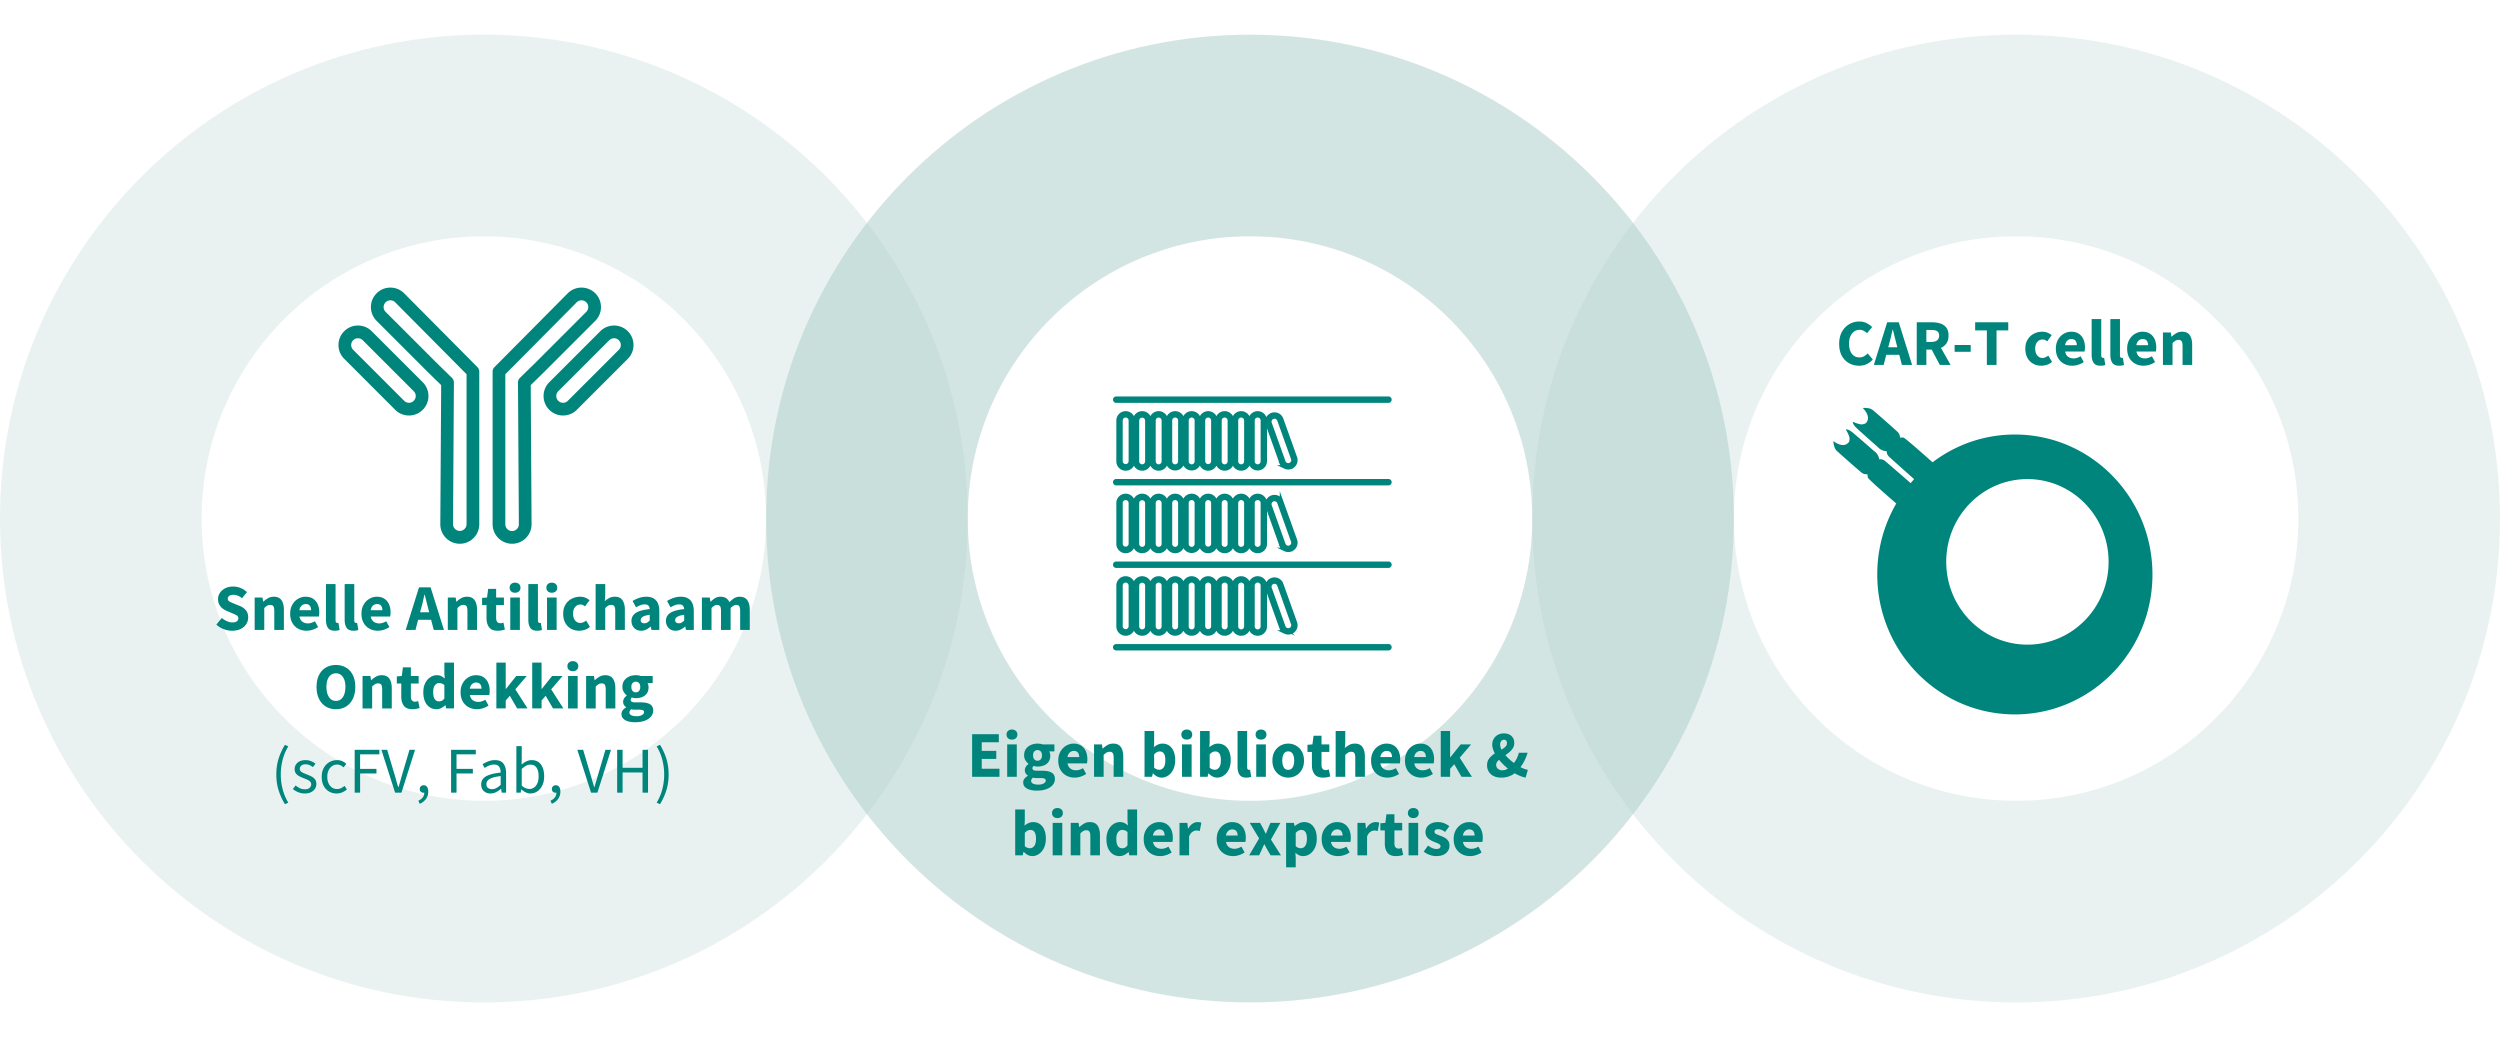 <svg xmlns="http://www.w3.org/2000/svg" width="688" height="288" viewBox="0 0 688 288"><path d="M55.486 142.706c0 42.9 34.777 77.676 77.676 77.676s77.676-34.777 77.676-77.676-34.777-77.676-77.676-77.676-77.676 34.777-77.676 77.676zm-55.486 0C0 69.163 59.619 9.544 133.162 9.544s133.162 59.619 133.162 133.162-59.619 133.162-133.162 133.162S0 216.249 0 142.706z" fill="#d3e6e2" fill-rule="evenodd" opacity=".502"/><path d="M554.489 119.58c-8.494 0-16.335 2.845-22.652 7.648-.512-.459-7.59-6.793-8.025-6.81-.451-.016-.935.009-.935.009s.044-.83-.561-1.463-6.422-5.724-6.879-6.077c-.457-.353-1.14-.715-2.81-.613 0 0 1.968 1.87 1.305 3.463-.272.652-.517.926-1.438 1.045-.823.105-2.598-.715-2.598-.715s-.146.617 1.004 1.705c1.15 1.087 5.919 5.302 5.919 5.302s.804 1.02 2.425 1.111c0 0-.164.77.686 1.559.813.755 6.366 5.701 6.84 6.123-.353.385-.695.778-1.032 1.178l.069-.098s-6.09-5.294-6.98-6.037c-.89-.742-1.633-.482-1.633-.482-.297-1.596-1.41-2.264-1.41-2.264s-4.788-4.194-6.013-5.196c-1.224-1.002-1.818-.78-1.818-.78s1.039 1.657 1.039 2.487c0 .928-.241 1.207-.854 1.56-1.495.86-3.6-.854-3.6-.854.112 1.67.557 2.3.965 2.709.408.408 6.198 5.53 6.903 6.05.706.519 1.522.37 1.522.37s.037.483.111.928c.075.446 7.808 7.122 7.808 7.122l.05-.072a38.82 38.82 0 00-5.275 19.605c0 21.27 16.953 38.513 37.867 38.513s37.867-17.243 37.867-38.513-16.954-38.513-37.867-38.513zm3.456 57.824c-12.34 0-22.342-10.199-22.342-22.78s10.003-22.78 22.342-22.78 22.342 10.199 22.342 22.78-10.003 22.78-22.342 22.78z" fill="#00857d"/><g fill="#00857d"><path d="M350.045 114.099a2.072 2.072 0 00-1.252 2.644l3.788 10.595c.186.52.564.937 1.063 1.174a2.062 2.062 0 001.582.078c.52-.187.937-.564 1.174-1.064s.264-1.06.078-1.581l-3.788-10.595a2.072 2.072 0 00-2.645-1.252zm5.67 13.104c-.15.316-.414.556-.744.674s-.686.1-1.003-.05a1.303 1.303 0 01-.675-.744l-3.787-10.594a1.314 1.314 0 011.235-1.754c.538 0 1.045.334 1.237.87l3.787 10.594c.118.33.1.687-.05 1.004zM344.042 115.719v11.25a2.07 2.07 0 004.138 0v-11.25c0-1.141-.928-2.07-2.069-2.07s-2.07.929-2.07 2.07zm3.381 0v11.25c0 .724-.588 1.313-1.312 1.313s-1.312-.589-1.312-1.312v-11.251c0-.724.588-1.313 1.312-1.313s1.312.589 1.312 1.313zM339.5 115.719v11.25c0 1.142.929 2.07 2.07 2.07s2.069-.928 2.069-2.07v-11.25c0-1.141-.928-2.07-2.07-2.07s-2.068.929-2.068 2.07zm3.382 0v11.25c0 .724-.588 1.313-1.312 1.313s-1.313-.589-1.313-1.312v-11.251c0-.724.59-1.313 1.313-1.313s1.312.589 1.312 1.313zM334.96 115.719v11.25c0 1.142.928 2.07 2.069 2.07s2.069-.928 2.069-2.07v-11.25c0-1.141-.928-2.07-2.07-2.07s-2.069.929-2.069 2.07zm3.38 0v11.25c0 .724-.588 1.313-1.311 1.313s-1.313-.589-1.313-1.312v-11.251c0-.724.59-1.313 1.313-1.313s1.312.589 1.312 1.313zM330.418 115.719v11.25c0 1.142.929 2.07 2.07 2.07s2.069-.928 2.069-2.07v-11.25c0-1.141-.929-2.07-2.07-2.07s-2.069.929-2.069 2.07zm3.382 0v11.25a1.314 1.314 0 01-2.625 0v-11.25c0-.724.589-1.313 1.312-1.313s1.313.589 1.313 1.313zM325.877 115.719v11.25a2.07 2.07 0 004.138 0v-11.25c0-1.141-.928-2.07-2.069-2.07s-2.07.929-2.07 2.07zm3.381 0v11.25c0 .724-.588 1.313-1.312 1.313s-1.312-.589-1.312-1.312v-11.251c0-.724.589-1.313 1.312-1.313s1.312.589 1.312 1.313zM321.336 115.719v11.25a2.07 2.07 0 004.138 0v-11.25c0-1.141-.928-2.07-2.069-2.07s-2.07.929-2.07 2.07zm3.381 0v11.25c0 .724-.588 1.313-1.312 1.313s-1.312-.589-1.312-1.312v-11.251c0-.724.588-1.313 1.312-1.313s1.312.589 1.312 1.313zM316.795 115.719v11.25c0 1.142.928 2.07 2.069 2.07 1.14 0 2.069-.928 2.069-2.07v-11.25c0-1.141-.928-2.07-2.07-2.07-1.14 0-2.068.929-2.068 2.07zm3.381 0v11.25c0 .724-.589 1.313-1.312 1.313s-1.312-.589-1.312-1.312v-11.251c0-.724.588-1.313 1.312-1.313s1.312.589 1.312 1.313zM312.253 115.719v11.25c0 1.142.929 2.07 2.07 2.07 1.14 0 2.069-.928 2.069-2.07v-11.25c0-1.141-.929-2.07-2.07-2.07-1.14 0-2.069.929-2.069 2.07zm3.382 0v11.25c0 .724-.589 1.313-1.312 1.313s-1.313-.589-1.313-1.312v-11.251a1.313 1.313 0 012.625 0zM307.712 115.719v11.25c0 1.142.928 2.07 2.07 2.07 1.14 0 2.069-.928 2.069-2.07v-11.25c0-1.141-.929-2.07-2.07-2.07-1.14 0-2.069.929-2.069 2.07zm3.382 0v11.25a1.314 1.314 0 01-2.625 0v-11.25c0-.724.589-1.313 1.312-1.313s1.313.589 1.313 1.313zM353.644 151.223a2.062 2.062 0 001.582.078c.52-.186.937-.563 1.174-1.063.236-.5.264-1.061.078-1.582l-3.788-10.594a2.072 2.072 0 00-2.645-1.252 2.072 2.072 0 00-1.252 2.645l3.788 10.594c.186.52.564.938 1.063 1.174zm-3.344-13.7a1.315 1.315 0 011.678.794l3.787 10.594c.118.33.1.686-.05 1.003-.15.317-.414.557-.744.675s-.686.1-1.003-.05a1.303 1.303 0 01-.675-.744l-3.787-10.594a1.314 1.314 0 01.794-1.678zM348.18 149.681v-11.25c0-1.142-.928-2.07-2.069-2.07s-2.07.928-2.07 2.07v11.25c0 1.141.93 2.07 2.07 2.07s2.07-.929 2.07-2.07zm-3.381 0v-11.25c0-.724.589-1.313 1.312-1.313s1.312.589 1.312 1.312v11.251c0 .724-.588 1.313-1.312 1.313s-1.312-.59-1.312-1.313zM343.639 149.681v-11.25c0-1.142-.928-2.07-2.07-2.07s-2.068.928-2.068 2.07v11.25c0 1.141.928 2.07 2.069 2.07s2.069-.929 2.069-2.07zm-3.382 0v-11.25c0-.724.59-1.313 1.313-1.313s1.312.589 1.312 1.312v11.251c0 .724-.588 1.313-1.312 1.313s-1.313-.59-1.313-1.313zM339.098 149.681v-11.25c0-1.142-.928-2.07-2.07-2.07s-2.069.928-2.069 2.07v11.25c0 1.141.929 2.07 2.07 2.07s2.069-.929 2.069-2.07zm-3.382 0v-11.25c0-.724.59-1.313 1.313-1.313s1.312.589 1.312 1.312v11.251c0 .724-.589 1.313-1.312 1.313s-1.313-.59-1.313-1.313zM334.557 149.681v-11.25c0-1.142-.929-2.07-2.07-2.07s-2.069.928-2.069 2.07v11.25c0 1.141.929 2.07 2.07 2.07s2.069-.929 2.069-2.07zm-3.382 0v-11.25c0-.724.589-1.313 1.312-1.313s1.313.589 1.313 1.312v11.251a1.314 1.314 0 01-2.625 0zM330.015 149.681v-11.25c0-1.142-.928-2.07-2.069-2.07s-2.069.928-2.069 2.07v11.25a2.07 2.07 0 004.138 0zm-3.381 0v-11.25c0-.724.589-1.313 1.312-1.313s1.312.589 1.312 1.312v11.251c0 .724-.588 1.313-1.312 1.313s-1.312-.59-1.312-1.313zM325.474 149.681v-11.25c0-1.142-.928-2.07-2.069-2.07s-2.07.928-2.07 2.07v11.25c0 1.141.93 2.07 2.07 2.07s2.07-.929 2.07-2.07zm-3.381 0v-11.25c0-.724.588-1.313 1.312-1.313s1.312.589 1.312 1.312v11.251c0 .724-.588 1.313-1.312 1.313s-1.312-.59-1.312-1.313zM320.933 149.681v-11.25c0-1.142-.928-2.07-2.07-2.07-1.14 0-2.068.928-2.068 2.07v11.25c0 1.141.928 2.07 2.069 2.07 1.14 0 2.069-.929 2.069-2.07zm-3.381 0v-11.25c0-.724.588-1.313 1.312-1.313s1.312.589 1.312 1.312v11.251c0 .724-.589 1.313-1.312 1.313s-1.312-.59-1.312-1.313zM316.392 149.681v-11.25c0-1.142-.929-2.07-2.07-2.07-1.14 0-2.069.928-2.069 2.07v11.25c0 1.141.929 2.07 2.07 2.07 1.14 0 2.069-.929 2.069-2.07zm-3.382 0v-11.25a1.313 1.313 0 012.625 0v11.25c0 .724-.589 1.313-1.312 1.313s-1.313-.59-1.313-1.313zM311.85 149.681v-11.25c0-1.142-.928-2.07-2.069-2.07-1.14 0-2.069.928-2.069 2.07v11.25c0 1.141.928 2.07 2.07 2.07 1.14 0 2.069-.929 2.069-2.07zm-3.38 0v-11.25c0-.724.588-1.313 1.311-1.313s1.313.589 1.313 1.312v11.251a1.314 1.314 0 01-2.625 0zM353.644 173.935a2.062 2.062 0 001.582.078c.52-.186.937-.564 1.174-1.063.236-.5.264-1.061.078-1.582l-3.788-10.594a2.072 2.072 0 00-2.645-1.252 2.072 2.072 0 00-1.252 2.645l3.788 10.594c.186.52.564.937 1.063 1.174zm-3.344-13.7a1.315 1.315 0 011.678.794l3.787 10.594c.118.33.1.686-.05 1.003-.15.317-.414.556-.744.674s-.686.1-1.003-.05a1.303 1.303 0 01-.675-.744l-3.787-10.594a1.314 1.314 0 01.794-1.677zM348.18 172.393v-11.251c0-1.141-.928-2.07-2.069-2.07s-2.07.929-2.07 2.07v11.251c0 1.14.93 2.07 2.07 2.07s2.07-.93 2.07-2.07zm-3.381 0v-11.251c0-.724.589-1.312 1.312-1.312s1.312.588 1.312 1.312v11.251c0 .724-.588 1.312-1.312 1.312s-1.312-.588-1.312-1.312zM343.639 172.393v-11.251c0-1.141-.928-2.07-2.07-2.07s-2.068.929-2.068 2.07v11.251c0 1.14.928 2.07 2.069 2.07s2.069-.93 2.069-2.07zm-3.382 0v-11.251c0-.724.59-1.312 1.313-1.312s1.312.588 1.312 1.312v11.251c0 .724-.588 1.312-1.312 1.312s-1.313-.588-1.313-1.312zM339.098 172.393v-11.251c0-1.141-.928-2.07-2.07-2.07s-2.069.929-2.069 2.07v11.251c0 1.14.929 2.07 2.07 2.07s2.069-.93 2.069-2.07zm-3.382 0v-11.251c0-.724.59-1.312 1.313-1.312s1.312.588 1.312 1.312v11.251c0 .724-.589 1.312-1.312 1.312s-1.313-.588-1.313-1.312zM334.557 172.393v-11.251c0-1.141-.929-2.07-2.07-2.07s-2.069.929-2.069 2.07v11.251c0 1.14.929 2.07 2.07 2.07s2.069-.93 2.069-2.07zm-3.382 0v-11.251c0-.724.589-1.312 1.312-1.312s1.313.588 1.313 1.312v11.251a1.314 1.314 0 01-2.625 0zM330.015 172.393v-11.251c0-1.141-.928-2.07-2.069-2.07s-2.069.929-2.069 2.07v11.251c0 1.14.928 2.07 2.07 2.07s2.068-.93 2.068-2.07zm-3.381 0v-11.251c0-.724.589-1.312 1.312-1.312s1.312.588 1.312 1.312v11.251c0 .724-.588 1.312-1.312 1.312s-1.312-.588-1.312-1.312zM325.474 172.393v-11.251c0-1.141-.928-2.07-2.069-2.07s-2.07.929-2.07 2.07v11.251c0 1.14.93 2.07 2.07 2.07s2.07-.93 2.07-2.07zm-3.381 0v-11.251c0-.724.588-1.312 1.312-1.312s1.312.588 1.312 1.312v11.251c0 .724-.588 1.312-1.312 1.312s-1.312-.588-1.312-1.312zM320.933 172.393v-11.251c0-1.141-.928-2.07-2.07-2.07-1.14 0-2.068.929-2.068 2.07v11.251c0 1.14.928 2.07 2.069 2.07 1.14 0 2.069-.93 2.069-2.07zm-3.381 0v-11.251c0-.724.588-1.312 1.312-1.312s1.312.588 1.312 1.312v11.251c0 .724-.589 1.312-1.312 1.312s-1.312-.588-1.312-1.312zM316.392 172.393v-11.251c0-1.141-.929-2.07-2.07-2.07-1.14 0-2.069.929-2.069 2.07v11.251c0 1.14.929 2.07 2.07 2.07 1.14 0 2.069-.93 2.069-2.07zm-3.382 0v-11.251a1.313 1.313 0 012.625 0v11.251c0 .724-.589 1.312-1.312 1.312s-1.313-.588-1.313-1.312zM311.85 172.393v-11.251c0-1.141-.928-2.07-2.069-2.07-1.14 0-2.069.929-2.069 2.07v11.251c0 1.14.928 2.07 2.07 2.07 1.14 0 2.069-.93 2.069-2.07zm-3.38 0v-11.251c0-.724.588-1.312 1.311-1.312s1.313.588 1.313 1.312v11.251a1.314 1.314 0 01-2.625 0z" stroke="#00857d" stroke-miterlimit="10"/><path d="M307.178 110.871h74.929a.883.883 0 000-1.766h-74.929a.883.883 0 100 1.766zM382.107 131.817h-74.929a.883.883 0 100 1.766h74.929a.883.883 0 000-1.766zM382.107 154.529h-74.929a.883.883 0 100 1.766h74.929a.883.883 0 000-1.766zM382.107 177.24h-74.929a.883.883 0 100 1.766h74.929a.883.883 0 000-1.766z"/></g><g fill="#00857d"><path d="M112.546 114.345a5.327 5.327 0 01-3.791-1.57L94.72 98.738a5.327 5.327 0 01-1.57-3.791c0-1.432.557-2.779 1.57-3.791 1.012-1.013 2.359-1.571 3.791-1.571s2.779.558 3.792 1.57l14.035 14.036a5.326 5.326 0 011.57 3.791 5.327 5.327 0 01-1.57 3.791 5.327 5.327 0 01-3.792 1.571zm-14.035-21.26a1.85 1.85 0 00-1.317.546 1.85 1.85 0 00-.546 1.317c0 .498.194.965.546 1.317l14.035 14.035c.352.352.82.546 1.317.546s.966-.194 1.317-.546c.352-.352.546-.82.546-1.317s-.194-.965-.545-1.317L99.828 93.631a1.85 1.85 0 00-1.317-.546z"/><path d="M126.536 149.643a5.368 5.368 0 01-5.362-5.361l.237-38.298-3.717-3.635L103.646 88.3c-1.013-1.013-1.571-2.36-1.571-3.791s.558-2.78 1.57-3.792c1.013-1.013 2.36-1.57 3.792-1.57s2.779.557 3.791 1.57l20.162 20.318c.325.328.507.77.507 1.232v42.015a5.368 5.368 0 01-5.361 5.361zm-19.1-66.997a1.85 1.85 0 00-1.316.545c-.352.352-.546.82-.546 1.318s.194.965.546 1.317l14.035 14.035 4.234 4.14c.339.332.529.788.526 1.262l-.242 39.03a1.863 1.863 0 003.725-.011v-41.294L108.75 83.187a1.847 1.847 0 00-1.312-.541zM140.928 149.643a5.368 5.368 0 01-5.362-5.361v-42.015c0-.461.183-.904.508-1.232l20.157-20.313c1.017-1.017 2.364-1.575 3.796-1.575s2.778.557 3.791 1.57 1.57 2.36 1.57 3.792-.557 2.778-1.57 3.791l-14.035 14.035-3.73 3.649.237 38.287a5.37 5.37 0 01-5.362 5.372zm-1.863-46.655v41.294c0 1.027.836 1.862 1.863 1.862s1.863-.835 1.863-1.862l-.242-39.019a1.75 1.75 0 01.526-1.262l4.248-4.154 14.021-14.021c.352-.352.546-.82.546-1.317s-.194-.966-.546-1.317a1.85 1.85 0 00-1.317-.546 1.85 1.85 0 00-1.317.545l-19.645 19.797z"/><path d="M154.95 114.345a5.327 5.327 0 01-3.792-1.57 5.368 5.368 0 010-7.583l14.036-14.035a5.327 5.327 0 013.791-1.571c1.432 0 2.779.558 3.792 1.57a5.368 5.368 0 010 7.583l-14.035 14.035a5.327 5.327 0 01-3.792 1.571zm-1.317-4.045c.352.352.82.546 1.317.546a1.85 1.85 0 001.317-.546l14.036-14.035a1.865 1.865 0 000-2.634 1.85 1.85 0 00-1.318-.546 1.85 1.85 0 00-1.317.546l-14.035 14.035a1.865 1.865 0 000 2.634z"/></g><path d="M477.162 142.706c0 42.9 34.777 77.676 77.676 77.676s77.676-34.777 77.676-77.676-34.777-77.676-77.676-77.676-77.676 34.777-77.676 77.676zm-55.486 0c0-73.543 59.619-133.162 133.162-133.162S688 69.163 688 142.706s-59.619 133.162-133.162 133.162-133.162-59.619-133.162-133.162z" fill="#d3e6e2" fill-rule="evenodd" opacity=".502"/><path d="M266.324 142.706c0 42.9 34.777 77.676 77.676 77.676s77.676-34.777 77.676-77.676S386.9 65.03 344 65.03s-77.676 34.777-77.676 77.676zm-55.486 0C210.838 69.163 270.457 9.544 344 9.544s133.162 59.619 133.162 133.162S417.543 275.868 344 275.868s-133.162-59.619-133.162-133.162z" fill="#a8ccc5" fill-rule="evenodd" opacity=".502"/><g fill="#00857d"><path d="M63.872 173.578c-.768 0-1.533-.144-2.295-.432s-1.443-.708-2.043-1.26l1.512-1.818c.42.36.888.654 1.404.882.516.228 1.014.342 1.494.342.552 0 .963-.102 1.233-.306s.406-.48.406-.828c0-.372-.154-.645-.46-.82a11.996 11.996 0 00-1.233-.585l-1.53-.647a5.008 5.008 0 01-1.134-.675 3.346 3.346 0 01-.882-1.054c-.228-.42-.342-.91-.342-1.475 0-.649.177-1.236.531-1.764.354-.528.846-.948 1.476-1.26.63-.312 1.353-.468 2.17-.468.671 0 1.343.133 2.015.396.672.264 1.26.648 1.764 1.152l-1.35 1.673c-.384-.3-.768-.53-1.152-.692a3.252 3.252 0 00-1.278-.243c-.456 0-.819.093-1.089.28a.897.897 0 00-.405.782c0 .36.171.63.513.81s.765.372 1.27.576l1.512.611c.707.288 1.271.685 1.691 1.189.42.504.63 1.17.63 1.998 0 .647-.174 1.248-.522 1.8-.348.551-.852.996-1.512 1.332-.66.336-1.458.504-2.394.504zM70.082 173.362v-8.928h2.16l.18 1.134h.072c.384-.36.807-.675 1.27-.945.461-.27.992-.405 1.592-.405.972 0 1.677.32 2.115.963.438.642.657 1.52.657 2.637v5.544h-2.646v-5.202c0-.648-.087-1.092-.26-1.332-.175-.24-.454-.36-.838-.36-.336 0-.624.074-.864.225s-.504.363-.792.639v6.03h-2.646zM84.374 173.578c-.852 0-1.62-.186-2.304-.558a4.08 4.08 0 01-1.62-1.603c-.396-.695-.594-1.535-.594-2.52 0-.97.2-1.805.603-2.501.402-.696.927-1.233 1.575-1.611s1.326-.567 2.034-.567c.852 0 1.557.189 2.115.567s.978.888 1.26 1.53.423 1.371.423 2.186a6.313 6.313 0 01-.108 1.17h-5.346c.12.649.39 1.125.81 1.432.42.306.924.459 1.512.459.636 0 1.278-.198 1.926-.594l.882 1.602a5.843 5.843 0 01-1.53.738 5.39 5.39 0 01-1.638.27zm-1.98-5.652h3.222c0-.492-.117-.897-.35-1.216-.235-.317-.616-.476-1.144-.476-.408 0-.774.141-1.098.423-.324.282-.534.705-.63 1.27zM92.132 173.578c-.912 0-1.546-.273-1.9-.819-.354-.546-.53-1.27-.53-2.17v-9.845h2.646v9.954c0 .276.05.468.153.576.102.107.207.162.315.162.06 0 .11-.003.153-.009l.17-.027.325 1.962c-.144.06-.327.11-.55.153a4.266 4.266 0 01-.782.063zM97.28 173.578c-.912 0-1.546-.273-1.9-.819-.354-.546-.53-1.27-.53-2.17v-9.845h2.646v9.954c0 .276.05.468.153.576.101.107.206.162.315.162.06 0 .11-.003.153-.009l.17-.027.325 1.962c-.144.06-.327.11-.55.153a4.266 4.266 0 01-.782.063zM103.994 173.578c-.852 0-1.62-.186-2.305-.558a4.08 4.08 0 01-1.62-1.603c-.395-.695-.593-1.535-.593-2.52 0-.97.2-1.805.603-2.501.401-.696.927-1.233 1.575-1.611s1.325-.567 2.034-.567c.852 0 1.557.189 2.115.567s.978.888 1.26 1.53.423 1.371.423 2.186a6.313 6.313 0 01-.109 1.17h-5.345c.12.649.39 1.125.81 1.432.42.306.924.459 1.512.459.636 0 1.278-.198 1.926-.594l.882 1.602a5.843 5.843 0 01-1.53.738 5.39 5.39 0 01-1.638.27zm-1.98-5.652h3.222c0-.492-.117-.897-.351-1.216-.234-.317-.615-.476-1.143-.476-.408 0-.774.141-1.098.423-.324.282-.535.705-.63 1.27zM111.644 173.362l3.671-11.737h3.186l3.672 11.737h-2.808l-.72-2.79h-3.582l-.72 2.79h-2.7zm4.248-5.94l-.288 1.08h2.501l-.27-1.08c-.156-.588-.315-1.213-.477-1.872-.162-.66-.32-1.297-.477-1.908h-.071l-.441 1.917c-.15.654-.31 1.275-.477 1.862zM123.235 173.362v-8.928h2.16l.18 1.134h.072c.384-.36.807-.675 1.27-.945.461-.27.992-.405 1.592-.405.972 0 1.677.32 2.116.963.437.642.656 1.52.656 2.637v5.544h-2.646v-5.202c0-.648-.087-1.092-.26-1.332-.175-.24-.454-.36-.837-.36-.337 0-.624.074-.865.225s-.504.363-.792.639v6.03h-2.646zM136.97 173.578c-1.105 0-1.894-.318-2.367-.954-.475-.636-.712-1.47-.712-2.502v-3.619h-1.224v-1.961l1.368-.108.306-2.376h2.196v2.376h2.142v2.07h-2.142v3.581c0 .504.105.868.316 1.09.209.222.488.333.836.333.144 0 .291-.018.441-.054.15-.036.285-.078.405-.126l.414 1.925a9.67 9.67 0 01-.837.217 5.45 5.45 0 01-1.143.108zM141.74 163.12c-.445 0-.805-.126-1.08-.378s-.414-.588-.414-1.008.137-.756.413-1.008.636-.378 1.08-.378.804.126 1.08.378.414.588.414 1.008-.138.756-.414 1.008c-.276.252-.636.378-1.08.378zm-1.315 10.242v-8.928h2.646v8.928h-2.646zM147.823 173.578c-.912 0-1.545-.273-1.899-.819-.354-.546-.53-1.27-.53-2.17v-9.845h2.645v9.954c0 .276.05.468.153.576.102.107.207.162.315.162.06 0 .111-.003.153-.009l.171-.027.324 1.962c-.144.06-.327.11-.55.153a4.266 4.266 0 01-.782.063zM151.855 163.12c-.444 0-.804-.126-1.08-.378s-.414-.588-.414-1.008.138-.756.414-1.008.636-.378 1.08-.378.804.126 1.08.378.414.588.414 1.008-.138.756-.414 1.008c-.276.252-.636.378-1.08.378zm-1.314 10.242v-8.928h2.646v8.928h-2.646zM159.397 173.578c-.828 0-1.575-.183-2.241-.55s-1.194-.9-1.584-1.6c-.39-.703-.585-1.546-.585-2.53 0-.996.216-1.842.648-2.538s1.002-1.227 1.71-1.593 1.47-.549 2.286-.549c.552 0 1.04.09 1.467.27s.807.408 1.143.683l-1.242 1.71c-.42-.347-.822-.521-1.206-.521-.636 0-1.143.228-1.521.683-.378.457-.567 1.075-.567 1.855 0 .768.19 1.383.567 1.845s.855.693 1.43.693c.289 0 .57-.063.847-.19.276-.125.528-.278.756-.458l1.044 1.728c-.444.384-.924.656-1.44.818s-1.02.244-1.512.244zM163.915 173.362v-12.618h2.646v3.095l-.126 1.603c.336-.3.729-.58 1.179-.837.45-.258.974-.387 1.574-.387.973 0 1.677.32 2.116.963.438.642.656 1.52.656 2.637v5.544h-2.646v-5.202c0-.648-.086-1.092-.26-1.332-.175-.24-.453-.36-.837-.36-.337 0-.624.074-.864.225s-.504.363-.792.639v6.03h-2.646zM176.442 173.578c-.816 0-1.463-.261-1.943-.784-.48-.521-.72-1.16-.72-1.917 0-.935.395-1.667 1.187-2.195s2.07-.882 3.834-1.062c-.024-.396-.14-.711-.35-.945-.21-.234-.562-.351-1.054-.351-.372 0-.75.072-1.133.216a8.055 8.055 0 00-1.224.594l-.955-1.746a8.748 8.748 0 011.81-.846 6.254 6.254 0 012.006-.324c1.14 0 2.017.33 2.628.99.613.66.918 1.673.918 3.042v5.112h-2.16l-.18-.918h-.071c-.372.336-.772.61-1.198.82a3.126 3.126 0 01-1.395.314zm.9-2.052c.3 0 .561-.07.783-.207a3.84 3.84 0 00.675-.549v-1.566c-.936.12-1.584.31-1.944.567s-.54.56-.54.91c0 .287.093.5.28.638.185.138.434.207.746.207zM185.928 173.578c-.816 0-1.464-.261-1.944-.784-.48-.521-.72-1.16-.72-1.917 0-.935.396-1.667 1.188-2.195s2.07-.882 3.834-1.062c-.024-.396-.141-.711-.35-.945-.21-.234-.562-.351-1.054-.351-.372 0-.75.072-1.133.216a8.055 8.055 0 00-1.225.594l-.954-1.746a8.748 8.748 0 011.81-.846 6.254 6.254 0 012.006-.324c1.14 0 2.016.33 2.628.99.612.66.918 1.673.918 3.042v5.112h-2.16l-.18-.918h-.071c-.373.336-.772.61-1.198.82a3.126 3.126 0 01-1.395.314zm.9-2.052c.3 0 .561-.07.783-.207a3.84 3.84 0 00.675-.549v-1.566c-.936.12-1.584.31-1.944.567s-.54.56-.54.91c0 .287.093.5.28.638.185.138.434.207.746.207zM193.164 173.362v-8.928h2.16l.18 1.151h.072a7.178 7.178 0 011.188-.962c.42-.27.924-.405 1.512-.405.636 0 1.149.13 1.539.387s.7.627.927 1.106c.396-.407.816-.758 1.26-1.052s.96-.44 1.548-.44c.96 0 1.665.32 2.115.962.45.642.675 1.52.675 2.637v5.544h-2.646v-5.202c0-.648-.087-1.092-.26-1.332-.175-.24-.454-.36-.838-.36-.444 0-.954.287-1.53.864v6.03h-2.646v-5.202c0-.648-.087-1.092-.26-1.332-.175-.24-.454-.36-.838-.36-.444 0-.948.287-1.512.864v6.03h-2.646zM92.447 195.177c-1.056 0-1.983-.246-2.781-.738-.798-.491-1.422-1.196-1.872-2.114-.45-.918-.675-2.014-.675-3.285 0-1.285.225-2.374.675-3.268.45-.894 1.074-1.577 1.872-2.052.798-.473 1.725-.71 2.78-.71 1.057 0 1.984.237 2.782.71.798.475 1.422 1.161 1.872 2.062.45.9.675 1.986.675 3.258s-.225 2.367-.675 3.285c-.45.918-1.074 1.623-1.872 2.114-.798.492-1.725.738-2.781.738zm0-2.286c.804 0 1.44-.348 1.908-1.044.468-.695.702-1.632.702-2.807s-.234-2.094-.702-2.754c-.468-.66-1.104-.99-1.908-.99-.804 0-1.44.33-1.908.99-.468.66-.702 1.578-.702 2.754s.234 2.112.702 2.807c.468.696 1.104 1.044 1.908 1.044zM99.773 194.961v-8.927h2.16l.18 1.133h.072c.384-.36.807-.674 1.27-.945.461-.27.992-.404 1.592-.404.972 0 1.677.32 2.115.963.438.641.657 1.52.657 2.636v5.544h-2.646v-5.202c0-.647-.087-1.092-.26-1.332-.175-.239-.454-.36-.838-.36-.336 0-.624.075-.864.225s-.504.364-.792.64v6.03h-2.646zM113.506 195.177c-1.104 0-1.893-.317-2.366-.954-.475-.636-.712-1.47-.712-2.502v-3.618h-1.223v-1.962l1.367-.107.306-2.376h2.196v2.376h2.142v2.07h-2.142v3.581c0 .504.105.867.316 1.09.21.222.488.333.837.333.144 0 .29-.019.44-.055.15-.036.285-.078.405-.126l.414 1.926a9.67 9.67 0 01-.837.217 5.45 5.45 0 01-1.143.107zM120.148 195.177c-1.104 0-1.988-.417-2.654-1.25s-1-1.977-1-3.43c0-.971.177-1.809.531-2.51.354-.702.816-1.24 1.387-1.612.57-.372 1.167-.557 1.79-.557.492 0 .906.084 1.242.252s.654.395.954.683l-.107-1.368v-3.042h2.646v12.618h-2.16l-.18-.881h-.073a4.176 4.176 0 01-1.098.783c-.42.209-.845.314-1.278.314zm.685-2.16c.288 0 .548-.06.783-.18.234-.12.459-.33.675-.63v-3.654a1.948 1.948 0 00-.73-.45 2.441 2.441 0 00-.747-.126c-.42 0-.792.201-1.116.604-.323.402-.486 1.029-.486 1.88 0 .876.142 1.522.423 1.935.282.414.681.621 1.198.621zM131.272 195.177c-.852 0-1.62-.185-2.304-.557a4.08 4.08 0 01-1.62-1.603c-.395-.695-.594-1.535-.594-2.52 0-.971.201-1.805.603-2.501.402-.697.928-1.234 1.576-1.612s1.325-.566 2.033-.566c.852 0 1.557.188 2.116.566s.978.889 1.26 1.53.423 1.372.423 2.187a6.313 6.313 0 01-.109 1.17h-5.345c.12.648.39 1.125.81 1.432.42.305.923.459 1.511.459.637 0 1.279-.199 1.927-.594l.881 1.601a5.843 5.843 0 01-1.53.739 5.39 5.39 0 01-1.638.27zm-1.98-5.651h3.223c0-.492-.118-.898-.351-1.216-.234-.317-.616-.477-1.143-.477-.409 0-.774.142-1.099.423-.323.283-.534.705-.63 1.27zM136.6 194.961v-12.618h2.574v7.237h.072l2.826-3.546h2.88l-3.132 3.672 3.366 5.255h-2.862l-2.016-3.473-1.134 1.277v2.196H136.6zM146.464 194.961v-12.618h2.574v7.237h.072l2.826-3.546h2.88l-3.132 3.672 3.366 5.255h-2.862l-2.016-3.473-1.134 1.277v2.196h-2.574zM157.642 184.72c-.444 0-.804-.127-1.08-.379s-.414-.588-.414-1.007.138-.756.414-1.008.636-.378 1.08-.378.804.126 1.08.378.414.588.414 1.008-.138.755-.414 1.007c-.276.252-.636.378-1.08.378zm-1.314 10.241v-8.927h2.646v8.927h-2.646zM161.296 194.961v-8.927h2.16l.18 1.133h.072c.384-.36.807-.674 1.27-.945.461-.27.992-.404 1.592-.404.972 0 1.677.32 2.115.963.438.641.657 1.52.657 2.636v5.544h-2.646v-5.202c0-.647-.087-1.092-.26-1.332-.175-.239-.454-.36-.838-.36-.336 0-.624.075-.864.225s-.504.364-.792.64v6.03h-2.646zM174.777 198.76a7.117 7.117 0 01-1.89-.234c-.564-.156-1.014-.402-1.35-.738-.336-.336-.504-.769-.504-1.296 0-.721.426-1.32 1.279-1.8v-.072a2.213 2.213 0 01-.585-.594c-.163-.24-.244-.546-.244-.918 0-.324.096-.637.288-.937.192-.3.433-.546.72-.738v-.071c-.312-.217-.59-.529-.837-.937a2.629 2.629 0 01-.369-1.385c0-.72.174-1.318.523-1.791a3.232 3.232 0 011.367-1.072 4.562 4.562 0 011.8-.36c.528 0 .99.072 1.386.217h3.259v1.925h-1.423c.084.132.154.3.207.504.055.204.081.426.081.666 0 .684-.156 1.248-.467 1.693a2.8 2.8 0 01-1.26.989c-.529.217-1.123.324-1.782.324-.349 0-.709-.06-1.08-.18a.834.834 0 00-.325.667c0 .227.102.395.306.503.204.109.552.163 1.044.163h1.44c1.104 0 1.947.176 2.53.53.581.354.872.933.872 1.737 0 .612-.204 1.161-.612 1.648-.408.485-.984.866-1.728 1.142s-1.626.414-2.646.414zm.414-1.657c.6 0 1.092-.107 1.476-.323.384-.217.576-.475.576-.775 0-.276-.117-.462-.35-.557-.235-.097-.574-.145-1.018-.145h-.917c-.3 0-.55-.009-.748-.026a3.606 3.606 0 01-.513-.081c-.323.288-.486.58-.486.882 0 .336.183.59.55.764s.843.261 1.43.261zm-.215-6.57c.347 0 .638-.125.872-.377.235-.252.351-.624.351-1.116 0-.468-.116-.826-.35-1.072a1.155 1.155 0 00-.873-.369c-.349 0-.64.12-.873.36-.235.24-.352.601-.352 1.08 0 .493.117.865.352 1.117.233.252.524.378.873.378z"/><g><path d="M78.42 221.316a17.162 17.162 0 01-1.745-3.806c-.42-1.326-.63-2.781-.63-4.365s.21-3.042.63-4.374 1.002-2.598 1.746-3.798l.918.431c-.696 1.14-1.215 2.373-1.557 3.7s-.512 2.672-.512 4.04.17 2.715.512 4.042.86 2.558 1.557 3.699l-.918.431zM83.857 218.364a4.61 4.61 0 01-1.782-.35 6.078 6.078 0 01-1.476-.856l.738-.99c.384.3.78.55 1.188.747.408.198.87.298 1.386.298.576 0 1.008-.136 1.296-.405.288-.27.432-.591.432-.963 0-.3-.099-.552-.297-.756s-.45-.375-.756-.514a14.928 14.928 0 00-.945-.387c-.409-.156-.81-.333-1.206-.53a2.848 2.848 0 01-.972-.774c-.252-.319-.378-.724-.378-1.216 0-.707.267-1.299.8-1.772s1.276-.711 2.224-.711c.54 0 1.044.095 1.512.288.468.191.87.425 1.206.702l-.72.935a4.72 4.72 0 00-.936-.557 2.576 2.576 0 00-1.062-.216c-.552 0-.957.126-1.215.378a1.196 1.196 0 00-.387.882c0 .276.09.5.27.674.18.174.414.325.702.45.288.127.594.256.917.387.42.157.834.333 1.243.532s.747.462 1.017.792c.27.33.405.77.405 1.323 0 .468-.124.9-.369 1.296-.246.395-.606.714-1.08.954-.474.24-1.06.36-1.755.36zM92.64 218.364a4.1 4.1 0 01-2.087-.54c-.624-.36-1.116-.882-1.476-1.565-.36-.685-.54-1.506-.54-2.467 0-.983.194-1.817.585-2.502.39-.684.905-1.206 1.548-1.565a4.177 4.177 0 012.079-.54c.576 0 1.07.101 1.484.305s.772.445 1.072.72l-.756.973a3.76 3.76 0 00-.801-.559 2.056 2.056 0 00-.945-.216c-.529 0-1 .142-1.413.423-.414.282-.739.679-.972 1.189-.234.51-.352 1.1-.352 1.772 0 .997.25 1.804.747 2.422s1.15.927 1.954.927a2.5 2.5 0 001.133-.261c.349-.174.655-.381.918-.621l.649.99a4.68 4.68 0 01-1.315.818c-.48.199-.983.297-1.511.297zM97.608 218.148v-11.807h6.804v1.26h-5.31v3.996h4.5v1.26h-4.5v5.291h-1.494zM108.732 218.148l-3.78-11.807h1.603l1.89 6.372c.215.695.405 1.347.567 1.952.162.606.356 1.258.585 1.953h.071c.217-.695.408-1.347.576-1.953.168-.605.355-1.257.559-1.952l1.89-6.372h1.53l-3.744 11.807h-1.747zM115.501 221.208l-.36-.863c.515-.229.918-.532 1.206-.91s.425-.807.414-1.287a.205.205 0 01-.09.018h-.09c-.288 0-.537-.087-.747-.26s-.315-.43-.315-.765c0-.325.108-.58.324-.766.216-.186.473-.278.773-.278.385 0 .688.156.91.467.222.313.332.739.332 1.279 0 .767-.21 1.442-.63 2.024s-.996 1.03-1.727 1.341zM124.14 218.148v-11.807h6.804v1.26h-5.31v3.996h4.5v1.26h-4.5v5.291h-1.493zM134.977 218.364c-.733 0-1.342-.218-1.828-.657-.486-.437-.73-1.047-.73-1.826 0-.96.43-1.695 1.288-2.205s2.217-.867 4.077-1.072c0-.372-.05-.725-.153-1.062-.102-.335-.282-.608-.54-.818s-.627-.316-1.107-.316c-.504 0-.978.097-1.422.288-.444.193-.84.408-1.188.649l-.576-1.027a9.47 9.47 0 011.503-.764 5.01 5.01 0 011.935-.37c1.068 0 1.842.328 2.323.981.48.654.72 1.527.72 2.62v5.363h-1.225l-.126-1.044h-.054c-.408.336-.854.63-1.34.882s-1.006.378-1.557.378zm.431-1.187c.42 0 .816-.103 1.188-.307a6.613 6.613 0 001.188-.863v-2.43c-1.452.18-2.469.45-3.05.81-.583.36-.874.822-.874 1.385 0 .493.15.85.45 1.072.3.221.667.333 1.098.333zM145.975 218.364c-.409 0-.831-.098-1.27-.297s-.849-.47-1.232-.819h-.055l-.126.9h-1.188v-12.816h1.476v3.492l-.036 1.584a6.002 6.002 0 011.306-.873c.473-.233.95-.35 1.43-.35 1.14 0 2.004.402 2.592 1.206s.882 1.883.882 3.24c0 .996-.177 1.847-.53 2.555-.355.708-.817 1.249-1.387 1.62s-1.19.558-1.862.558zm-.252-1.242c.72 0 1.316-.309 1.79-.927.474-.618.712-1.466.712-2.547 0-.96-.178-1.737-.532-2.33-.354-.594-.945-.891-1.773-.891-.372 0-.75.101-1.134.305s-.786.498-1.206.882v4.59c.384.337.765.573 1.144.711.378.139.71.207.999.207zM151.86 221.208l-.36-.863c.516-.229.918-.532 1.206-.91s.426-.807.414-1.287a.205.205 0 01-.09.018h-.09c-.288 0-.537-.087-.747-.26s-.315-.43-.315-.765c0-.325.108-.58.324-.766.216-.186.474-.278.774-.278.384 0 .687.156.909.467.222.313.333.739.333 1.279 0 .767-.21 1.442-.63 2.024s-.996 1.03-1.728 1.341zM162.66 218.148l-3.78-11.807h1.601l1.891 6.372c.216.695.404 1.347.566 1.952.163.606.358 1.258.585 1.953h.073a66.53 66.53 0 00.576-1.953c.168-.605.353-1.257.557-1.952l1.891-6.372h1.53l-3.745 11.807h-1.746zM169.842 218.148v-11.807h1.494v4.949h5.49v-4.95h1.512v11.808h-1.512v-5.561h-5.49v5.561h-1.494zM181.632 221.316l-.918-.431c.695-1.14 1.215-2.373 1.557-3.7s.512-2.672.512-4.04-.17-2.715-.512-4.041-.862-2.56-1.557-3.7l.918-.431a16.807 16.807 0 011.746 3.798c.42 1.332.63 2.79.63 4.374s-.21 3.039-.63 4.365a17.251 17.251 0 01-1.746 3.806z"/></g><g><path d="M267.529 213.784v-11.737h7.344v2.233h-4.698v2.357h3.995v2.215h-3.995v2.7h4.878v2.232h-7.524zM278.49 203.542c-.444 0-.804-.126-1.08-.378s-.413-.588-.413-1.008.137-.756.413-1.008.636-.378 1.08-.378.804.126 1.08.378.414.588.414 1.008-.138.756-.414 1.008c-.276.252-.636.378-1.08.378zm-1.314 10.242v-8.928h2.646v8.928h-2.646zM285.33 217.582a7.117 7.117 0 01-1.89-.234c-.564-.156-1.014-.402-1.35-.738-.336-.336-.504-.769-.504-1.296 0-.72.426-1.32 1.278-1.8v-.072a2.213 2.213 0 01-.585-.594c-.162-.24-.243-.546-.243-.918 0-.324.096-.637.288-.936.192-.3.432-.546.72-.739v-.07c-.312-.218-.59-.53-.837-.937a2.629 2.629 0 01-.37-1.386c0-.72.175-1.318.523-1.791a3.232 3.232 0 011.368-1.071 4.562 4.562 0 011.8-.36c.528 0 .99.071 1.386.216h3.258v1.926h-1.422c.084.132.153.3.207.504.054.204.081.425.081.666 0 .683-.156 1.248-.468 1.692a2.8 2.8 0 01-1.26.99c-.528.216-1.122.324-1.782.324-.348 0-.708-.06-1.08-.18a.834.834 0 00-.324.666c0 .227.102.395.306.504.204.108.552.162 1.044.162h1.44c1.104 0 1.947.177 2.53.531.58.354.872.933.872 1.736 0 .613-.204 1.162-.612 1.648-.408.485-.984.866-1.728 1.142s-1.626.415-2.646.415zm.414-1.657c.6 0 1.092-.107 1.476-.323.384-.217.576-.475.576-.774 0-.277-.117-.462-.35-.558-.235-.097-.574-.145-1.018-.145h-.918c-.3 0-.55-.008-.747-.026a3.606 3.606 0 01-.513-.08c-.324.287-.486.58-.486.88 0 .337.183.592.549.766s.843.26 1.431.26zm-.216-6.569c.348 0 .639-.126.873-.378.234-.252.351-.624.351-1.116 0-.468-.117-.825-.351-1.071a1.155 1.155 0 00-.873-.37c-.348 0-.639.12-.873.36-.234.241-.35.601-.35 1.08 0 .493.116.865.35 1.117.234.252.525.378.873.378zM295.752 214c-.852 0-1.62-.186-2.304-.558a4.08 4.08 0 01-1.62-1.603c-.396-.695-.594-1.535-.594-2.52 0-.97.2-1.805.603-2.501.402-.696.927-1.234 1.575-1.611s1.326-.567 2.034-.567c.852 0 1.557.189 2.115.567s.978.888 1.26 1.53.423 1.37.423 2.186a6.313 6.313 0 01-.108 1.17h-5.346c.12.649.39 1.125.81 1.432.42.306.924.459 1.512.459.636 0 1.278-.198 1.926-.594l.882 1.602a5.843 5.843 0 01-1.53.738 5.39 5.39 0 01-1.638.27zm-1.98-5.652h3.222c0-.492-.117-.897-.35-1.216-.235-.317-.616-.476-1.144-.476-.408 0-.774.141-1.098.423-.324.282-.534.705-.63 1.27zM301.08 213.784v-8.928h2.16l.18 1.134h.072c.383-.36.806-.675 1.269-.946.462-.27.992-.404 1.593-.404.972 0 1.676.32 2.115.963.438.642.656 1.52.656 2.637v5.544h-2.646v-5.202c0-.648-.086-1.092-.26-1.332-.175-.24-.453-.36-.837-.36-.337 0-.624.074-.864.225s-.504.363-.792.638v6.03h-2.646zM319.656 214c-.396 0-.796-.1-1.198-.297s-.776-.489-1.125-.873h-.071l-.216.954h-2.07v-12.618h2.646v3.095l-.072 1.368a4.102 4.102 0 011.134-.728 3.1 3.1 0 011.224-.26c.72 0 1.343.185 1.872.557.528.372.932.897 1.215 1.575.281.678.422 1.473.422 2.385 0 1.02-.18 1.893-.54 2.619-.36.725-.825 1.278-1.395 1.656s-1.178.567-1.826.567zm-.613-2.16c.457 0 .847-.21 1.17-.63.325-.42.487-1.086.487-1.999 0-1.607-.516-2.412-1.548-2.412-.528 0-1.038.27-1.53.81v3.655c.24.216.48.365.72.45.24.083.473.125.701.125zM326.604 203.542c-.444 0-.805-.126-1.08-.378s-.414-.588-.414-1.008.138-.756.413-1.008.637-.378 1.08-.378.804.126 1.08.378.415.588.415 1.008-.139.756-.414 1.008c-.277.252-.637.378-1.08.378zm-1.314 10.242v-8.928h2.646v8.928h-2.646zM334.938 214c-.396 0-.796-.1-1.198-.297s-.777-.489-1.125-.873h-.072l-.215.954h-2.07v-12.618h2.645v3.095l-.071 1.368a4.102 4.102 0 011.133-.728 3.1 3.1 0 011.224-.26c.72 0 1.344.185 1.873.557.527.372.932.897 1.214 1.575.282.678.423 1.473.423 2.385 0 1.02-.18 1.893-.54 2.619-.36.725-.825 1.278-1.395 1.656s-1.179.567-1.827.567zm-.613-2.16c.456 0 .846-.21 1.17-.63.324-.42.486-1.086.486-1.999 0-1.607-.516-2.412-1.547-2.412-.529 0-1.038.27-1.53.81v3.655c.24.216.48.365.72.45.24.083.473.125.701.125zM343.001 214c-.912 0-1.545-.273-1.898-.819-.355-.546-.532-1.27-.532-2.17v-9.845h2.646v9.954c0 .276.051.467.154.576.101.107.206.162.315.162.06 0 .11-.003.152-.009l.171-.027.324 1.962c-.144.06-.327.11-.549.153a4.266 4.266 0 01-.783.063zM347.033 203.542c-.444 0-.804-.126-1.08-.378s-.413-.588-.413-1.008.137-.756.413-1.008.636-.378 1.08-.378.804.126 1.08.378.414.588.414 1.008-.138.756-.414 1.008c-.276.252-.636.378-1.08.378zm-1.314 10.242v-8.928h2.646v8.928h-2.646zM354.521 214c-.756 0-1.467-.183-2.133-.55s-1.203-.9-1.611-1.6c-.408-.703-.612-1.546-.612-2.53 0-.996.204-1.842.612-2.538.408-.697.945-1.227 1.611-1.593s1.377-.549 2.133-.549 1.464.183 2.124.549c.66.366 1.194.896 1.602 1.593.408.696.612 1.542.612 2.538 0 .984-.204 1.827-.612 2.53-.408.7-.942 1.234-1.602 1.6a4.31 4.31 0 01-2.124.55zm0-2.142c.54 0 .948-.232 1.224-.693.276-.462.414-1.078.414-1.845 0-.78-.138-1.398-.414-1.855-.276-.455-.684-.683-1.224-.683-.552 0-.963.228-1.233.683-.27.457-.405 1.075-.405 1.855 0 .767.135 1.383.405 1.845s.681.693 1.233.693zM364.115 214c-1.104 0-1.893-.318-2.367-.955-.475-.635-.711-1.47-.711-2.502v-3.618h-1.224v-1.962l1.368-.107.306-2.376h2.196v2.376h2.142v2.07h-2.142v3.581c0 .504.105.868.315 1.09.21.222.489.333.837.333.144 0 .29-.018.44-.054.15-.037.286-.079.406-.126l.414 1.925a9.67 9.67 0 01-.837.217 5.45 5.45 0 01-1.143.108zM367.57 213.784v-12.618h2.647v3.095l-.126 1.603c.336-.3.729-.58 1.179-.837.45-.258.975-.387 1.575-.387.972 0 1.676.32 2.115.963.438.642.657 1.52.657 2.637v5.544h-2.646v-5.202c0-.648-.087-1.092-.261-1.332-.174-.24-.453-.36-.837-.36-.336 0-.624.074-.864.225s-.504.363-.792.638v6.03h-2.646zM381.845 214c-.852 0-1.62-.186-2.304-.558a4.08 4.08 0 01-1.62-1.603c-.396-.695-.594-1.535-.594-2.52 0-.97.2-1.805.603-2.501.402-.696.927-1.234 1.575-1.611s1.326-.567 2.034-.567c.852 0 1.557.189 2.115.567s.978.888 1.26 1.53.423 1.37.423 2.186a6.313 6.313 0 01-.108 1.17h-5.346c.12.649.39 1.125.81 1.432.42.306.924.459 1.512.459.636 0 1.278-.198 1.926-.594l.882 1.602a5.843 5.843 0 01-1.53.738 5.39 5.39 0 01-1.638.27zm-1.98-5.652h3.222c0-.492-.117-.897-.351-1.216-.234-.317-.615-.476-1.143-.476-.408 0-.774.141-1.098.423-.324.282-.535.705-.63 1.27zM391.168 214c-.852 0-1.62-.186-2.304-.558a4.08 4.08 0 01-1.62-1.603c-.395-.695-.594-1.535-.594-2.52 0-.97.201-1.805.603-2.501.402-.696.928-1.234 1.576-1.611s1.325-.567 2.033-.567c.852 0 1.557.189 2.116.567s.978.888 1.26 1.53.423 1.37.423 2.186a6.313 6.313 0 01-.109 1.17h-5.345c.12.649.39 1.125.81 1.432.42.306.923.459 1.511.459.637 0 1.279-.198 1.927-.594l.881 1.602a5.843 5.843 0 01-1.53.738 5.39 5.39 0 01-1.638.27zm-1.98-5.652h3.223c0-.492-.118-.897-.351-1.216-.234-.317-.616-.476-1.143-.476-.409 0-.774.141-1.099.423-.323.282-.534.705-.63 1.27zM396.497 213.784v-12.618h2.574v7.236h.072l2.826-3.546h2.88l-3.132 3.672 3.366 5.256h-2.862l-2.016-3.474-1.134 1.277v2.197h-2.574zM413.146 214c-.852 0-1.569-.153-2.15-.46-.583-.305-1.02-.713-1.315-1.223a3.272 3.272 0 01-.44-1.665c0-.817.212-1.479.638-1.99.426-.51.927-.95 1.503-1.323-.228-.42-.405-.837-.53-1.25s-.19-.807-.19-1.18c0-.563.129-1.076.387-1.538a2.952 2.952 0 011.107-1.117c.48-.28 1.044-.422 1.692-.422.888 0 1.59.24 2.106.72.516.48.774 1.128.774 1.944 0 .504-.12.957-.36 1.359s-.546.762-.918 1.08a13.3 13.3 0 01-1.17.89c.336.384.705.76 1.107 1.126.402.366.82.705 1.251 1.016.3-.383.564-.81.792-1.277.228-.468.414-.979.558-1.53h2.412a14.354 14.354 0 01-.8 2.051c-.32.66-.706 1.296-1.162 1.909.372.192.729.35 1.071.477.342.126.663.213.963.26l-.63 2.143a8.461 8.461 0 01-1.485-.45c-.51-.204-1.017-.45-1.521-.738a5.9 5.9 0 01-1.656.873 6.265 6.265 0 01-2.034.315zm-1.404-3.51c0 .444.162.803.486 1.08s.744.414 1.26.414c.492 0 .984-.156 1.476-.468a21.426 21.426 0 01-1.287-1.17 14.573 14.573 0 01-1.143-1.26c-.228.204-.417.42-.567.648-.15.227-.225.48-.225.756zm1.098-5.598c0 .216.033.443.099.684s.16.48.28.72c.42-.253.773-.516 1.061-.793.288-.275.432-.61.432-1.007 0-.276-.066-.498-.198-.666-.132-.168-.336-.252-.612-.252-.3 0-.552.117-.756.35-.204.235-.306.556-.306.964zM284.062 235.6c-.396 0-.796-.1-1.198-.298s-.777-.488-1.125-.873h-.072l-.215.954h-2.07v-12.618h2.645v3.096l-.071 1.368a4.102 4.102 0 011.133-.729 3.1 3.1 0 011.224-.26c.72 0 1.344.185 1.873.557.527.372.932.898 1.214 1.576.282.677.423 1.472.423 2.384 0 1.02-.18 1.894-.54 2.62-.36.725-.825 1.278-1.395 1.656s-1.179.566-1.826.566zm-.613-2.161c.456 0 .846-.21 1.17-.63.324-.42.486-1.086.486-1.998 0-1.607-.516-2.412-1.547-2.412-.529 0-1.038.27-1.53.81v3.655c.24.216.48.365.72.449.24.084.473.126.701.126zM291.01 225.141c-.445 0-.805-.126-1.08-.378s-.414-.588-.414-1.008.137-.755.413-1.007.636-.378 1.08-.378.804.126 1.08.378.414.587.414 1.007-.138.756-.414 1.008c-.276.252-.636.378-1.08.378zm-1.315 10.242v-8.927h2.646v8.927h-2.646zM294.663 235.383v-8.927h2.16l.18 1.133h.072c.384-.36.807-.674 1.27-.945.461-.27.992-.404 1.592-.404.972 0 1.677.32 2.115.963.438.641.657 1.52.657 2.636v5.544h-2.646v-5.202c0-.647-.087-1.092-.26-1.332-.175-.24-.454-.36-.838-.36-.336 0-.624.075-.864.225s-.504.364-.792.639v6.03h-2.646zM308.145 235.6c-1.104 0-1.989-.418-2.655-1.252s-.999-1.976-.999-3.429c0-.971.177-1.81.531-2.51.354-.702.816-1.24 1.386-1.612.57-.372 1.167-.557 1.791-.557.492 0 .906.084 1.242.252s.654.395.954.683l-.108-1.368v-3.042h2.646v12.618h-2.16l-.18-.882h-.072a4.176 4.176 0 01-1.098.784c-.42.209-.846.314-1.278.314zm.684-2.161c.288 0 .549-.06.783-.18.234-.12.46-.33.675-.63v-3.654a1.948 1.948 0 00-.729-.45 2.441 2.441 0 00-.747-.126c-.42 0-.792.201-1.116.603-.324.403-.486 1.03-.486 1.881 0 .876.141 1.522.423 1.935.282.414.681.621 1.197.621zM319.269 235.6c-.852 0-1.62-.186-2.304-.558a4.08 4.08 0 01-1.62-1.603c-.396-.695-.594-1.535-.594-2.52 0-.971.2-1.805.603-2.502.402-.696.927-1.233 1.575-1.61s1.326-.567 2.034-.567c.852 0 1.557.188 2.115.566s.978.889 1.26 1.53.423 1.372.423 2.187a6.313 6.313 0 01-.108 1.17h-5.346c.12.648.39 1.125.81 1.431.42.306.924.46 1.512.46.636 0 1.278-.199 1.926-.594l.882 1.601a5.843 5.843 0 01-1.53.739 5.39 5.39 0 01-1.638.27zm-1.98-5.652h3.222c0-.492-.117-.898-.35-1.216-.235-.317-.616-.477-1.144-.477-.408 0-.774.142-1.098.423-.324.282-.534.705-.63 1.27zM324.597 235.383v-8.927h2.16l.18 1.565h.072c.324-.6.714-1.047 1.17-1.34s.911-.441 1.368-.441c.252 0 .462.014.63.045.168.029.312.075.432.134l-.432 2.287a3.476 3.476 0 00-.46-.109 3.348 3.348 0 00-.512-.036c-.336 0-.687.123-1.053.37-.366.245-.67.668-.91 1.269v5.183h-2.645zM339.356 235.6c-.852 0-1.62-.186-2.304-.558a4.08 4.08 0 01-1.62-1.603c-.395-.695-.594-1.535-.594-2.52 0-.971.201-1.805.603-2.502.402-.696.928-1.233 1.576-1.61s1.325-.567 2.033-.567c.852 0 1.557.188 2.116.566s.978.889 1.26 1.53.423 1.372.423 2.187a6.313 6.313 0 01-.109 1.17h-5.345c.12.648.39 1.125.81 1.431.42.306.923.46 1.511.46.637 0 1.279-.199 1.927-.594l.881 1.601a5.843 5.843 0 01-1.53.739 5.39 5.39 0 01-1.638.27zm-1.98-5.652h3.223c0-.492-.118-.898-.351-1.216-.234-.317-.616-.477-1.144-.477-.408 0-.773.142-1.098.423-.323.282-.534.705-.63 1.27zM343.767 235.383l2.735-4.643-2.573-4.284h2.843l.792 1.439c.12.252.247.508.379.766.132.257.258.512.378.764h.072c.096-.252.198-.507.306-.764s.21-.514.306-.766l.612-1.44h2.736l-2.592 4.59 2.754 4.338h-2.845l-.863-1.475c-.144-.252-.286-.511-.423-.775-.138-.263-.28-.522-.424-.774h-.071c-.108.252-.222.508-.342.766-.12.257-.235.518-.342.783l-.703 1.475h-2.735zM353.936 238.695v-12.24h2.16l.18.882h.072c.348-.311.74-.573 1.18-.783.437-.21.89-.314 1.358-.314 1.08 0 1.932.41 2.556 1.232.624.822.936 1.923.936 3.303 0 1.02-.18 1.89-.54 2.61-.36.72-.825 1.27-1.395 1.648s-1.179.566-1.827.566c-.384 0-.756-.08-1.116-.243a3.57 3.57 0 01-1.008-.692l.09 1.421v2.61h-2.646zm4.068-5.256c.456 0 .846-.21 1.17-.63.324-.42.486-1.086.486-1.998 0-1.607-.516-2.412-1.548-2.412-.516 0-1.026.27-1.53.81v3.655c.24.216.48.365.72.449.24.084.474.126.702.126zM368.246 235.6c-.852 0-1.62-.186-2.304-.558a4.08 4.08 0 01-1.62-1.603c-.396-.695-.594-1.535-.594-2.52 0-.971.2-1.805.603-2.502.402-.696.927-1.233 1.575-1.61s1.326-.567 2.034-.567c.852 0 1.557.188 2.115.566s.978.889 1.26 1.53.423 1.372.423 2.187a6.313 6.313 0 01-.108 1.17h-5.346c.12.648.39 1.125.81 1.431.42.306.924.46 1.512.46.636 0 1.278-.199 1.926-.594l.882 1.601a5.843 5.843 0 01-1.53.739 5.39 5.39 0 01-1.638.27zm-1.98-5.652h3.222c0-.492-.117-.898-.35-1.216-.235-.317-.616-.477-1.144-.477-.408 0-.774.142-1.098.423-.324.282-.534.705-.63 1.27zM373.574 235.383v-8.927h2.16l.18 1.565h.072c.324-.6.714-1.047 1.17-1.34s.912-.441 1.368-.441c.252 0 .462.014.63.045.168.029.312.075.432.134l-.432 2.287a3.476 3.476 0 00-.459-.109 3.348 3.348 0 00-.513-.036c-.336 0-.687.123-1.053.37-.366.245-.669.668-.909 1.269v5.183h-2.646zM384.176 235.6c-1.104 0-1.893-.318-2.367-.955-.475-.636-.711-1.47-.711-2.502v-3.618h-1.224v-1.962l1.368-.107.306-2.376h2.196v2.376h2.142v2.069h-2.142v3.582c0 .504.105.867.315 1.09.21.221.489.333.837.333.144 0 .29-.019.44-.055.15-.036.286-.078.406-.126l.414 1.926a9.67 9.67 0 01-.837.217 5.45 5.45 0 01-1.143.107zM388.946 225.141c-.444 0-.804-.126-1.08-.378s-.414-.588-.414-1.008.138-.755.414-1.007.636-.378 1.08-.378.804.126 1.08.378.414.587.414 1.007-.138.756-.414 1.008c-.276.252-.636.378-1.08.378zm-1.314 10.242v-8.927h2.646v8.927h-2.646zM395.228 235.6c-.588 0-1.191-.115-1.81-.343s-1.154-.528-1.61-.9l1.188-1.655c.407.3.8.53 1.179.692s.753.243 1.125.243c.396 0 .684-.068.864-.207.18-.138.27-.32.27-.549a.607.607 0 00-.261-.504c-.174-.131-.4-.254-.675-.369s-.57-.23-.882-.35a7.218 7.218 0 01-1.071-.54 2.968 2.968 0 01-.891-.837c-.24-.343-.36-.759-.36-1.251 0-.828.315-1.5.945-2.017.63-.515 1.454-.773 2.475-.773.683 0 1.286.116 1.808.35.523.235.97.495 1.342.784l-1.188 1.584a4.316 4.316 0 00-.936-.56 2.388 2.388 0 00-.936-.196c-.684 0-1.026.233-1.026.7 0 .289.17.509.513.658.342.15.74.31 1.197.478.384.131.759.302 1.125.512.366.21.672.487.918.828.245.342.369.79.369 1.341 0 .804-.313 1.486-.936 2.043-.625.558-1.536.837-2.736.837zM404.57 235.6c-.853 0-1.62-.186-2.305-.558a4.08 4.08 0 01-1.62-1.603c-.395-.695-.594-1.535-.594-2.52 0-.971.201-1.805.603-2.502.402-.696.928-1.233 1.576-1.61s1.325-.567 2.033-.567c.852 0 1.557.188 2.115.566s.978.889 1.26 1.53.424 1.372.424 2.187a6.313 6.313 0 01-.109 1.17h-5.346c.12.648.39 1.125.81 1.431.42.306.924.46 1.512.46.636 0 1.279-.199 1.926-.594l.882 1.601a5.843 5.843 0 01-1.53.739 5.39 5.39 0 01-1.638.27zm-1.98-5.652h3.222c0-.492-.118-.898-.352-1.216-.233-.317-.615-.477-1.143-.477-.408 0-.774.142-1.098.423-.323.282-.534.705-.63 1.27z"/></g><g><path d="M511.594 100.646c-.984 0-1.89-.227-2.718-.683s-1.491-1.131-1.989-2.025c-.498-.894-.747-1.996-.747-3.303 0-1.296.255-2.404.765-3.322.51-.917 1.188-1.62 2.034-2.105a5.415 5.415 0 012.745-.73c.756 0 1.434.154 2.034.46.6.306 1.098.663 1.494 1.07l-1.404 1.692a4.55 4.55 0 00-.945-.675 2.378 2.378 0 00-1.125-.26c-.528 0-1.01.15-1.449.45-.438.3-.786.731-1.044 1.296-.258.564-.387 1.242-.387 2.034 0 1.2.258 2.136.774 2.808s1.206 1.007 2.07 1.007c.48 0 .909-.107 1.287-.323.378-.217.711-.474.999-.774l1.404 1.656c-.984 1.151-2.25 1.728-3.798 1.728zM515.68 100.43l3.672-11.736h3.186l3.671 11.737h-2.808l-.72-2.79H519.1l-.72 2.79h-2.7zm4.248-5.94l-.288 1.08h2.502l-.27-1.08c-.157-.587-.315-1.212-.477-1.87-.163-.661-.322-1.298-.478-1.91h-.071l-.441 1.918c-.15.654-.31 1.275-.477 1.862zM527.488 100.43V88.695h4.23c.827 0 1.584.112 2.267.333.684.223 1.23.598 1.639 1.125.407.529.611 1.261.611 2.197 0 .864-.189 1.575-.567 2.132a3.449 3.449 0 01-1.52 1.251l2.664 4.699h-2.97l-2.25-4.23h-1.458v4.23h-2.646zm2.646-6.335h1.367c.696 0 1.228-.147 1.594-.442.365-.294.549-.728.549-1.304s-.184-.978-.55-1.206c-.365-.228-.897-.342-1.593-.342h-1.367v3.294zM537.91 96.813V94.94h4.428v1.873h-4.428zM546.783 100.43v-9.503h-3.221v-2.233h9.107v2.233h-3.222v9.504h-2.664zM561.777 100.646c-.828 0-1.575-.182-2.24-.548s-1.195-.9-1.585-1.602c-.39-.702-.585-1.545-.585-2.53 0-.995.216-1.841.648-2.537s1.002-1.227 1.71-1.593 1.47-.549 2.286-.549c.552 0 1.041.09 1.467.27s.807.408 1.143.683l-1.242 1.71c-.42-.347-.822-.521-1.206-.521-.636 0-1.143.228-1.52.683-.379.457-.568 1.075-.568 1.855 0 .767.19 1.383.567 1.845s.855.693 1.431.693c.288 0 .57-.064.846-.19s.528-.278.756-.459l1.044 1.729c-.444.384-.924.656-1.44.818s-1.02.243-1.512.243zM570.291 100.646c-.852 0-1.62-.185-2.304-.557a4.08 4.08 0 01-1.62-1.603c-.396-.695-.594-1.535-.594-2.52 0-.97.2-1.805.603-2.501.402-.696.927-1.234 1.575-1.611s1.326-.567 2.034-.567c.852 0 1.557.189 2.115.567s.978.888 1.26 1.53.423 1.37.423 2.186a6.313 6.313 0 01-.108 1.17h-5.346c.12.649.39 1.125.81 1.432.42.306.924.459 1.512.459.636 0 1.278-.198 1.926-.594l.882 1.602a5.843 5.843 0 01-1.53.738 5.39 5.39 0 01-1.638.27zm-1.98-5.65h3.222c0-.493-.117-.898-.35-1.217-.235-.317-.616-.476-1.144-.476-.408 0-.774.141-1.098.423-.324.282-.534.705-.63 1.27zM578.049 100.646c-.912 0-1.546-.272-1.9-.818-.354-.546-.53-1.27-.53-2.17v-9.846h2.646v9.955c0 .276.05.467.153.576.102.107.207.162.315.162.06 0 .11-.003.153-.009l.17-.027.325 1.962c-.144.06-.327.11-.55.153a4.266 4.266 0 01-.782.062zM583.197 100.646c-.912 0-1.546-.272-1.9-.818-.354-.546-.53-1.27-.53-2.17v-9.846h2.646v9.955c0 .276.05.467.153.576.101.107.206.162.315.162.06 0 .11-.003.153-.009l.17-.027.325 1.962c-.144.06-.327.11-.55.153a4.266 4.266 0 01-.782.062zM589.91 100.646c-.851 0-1.62-.185-2.304-.557a4.08 4.08 0 01-1.62-1.603c-.395-.695-.593-1.535-.593-2.52 0-.97.2-1.805.603-2.501.401-.696.927-1.234 1.575-1.611s1.325-.567 2.033-.567c.853 0 1.558.189 2.116.567s.978.888 1.26 1.53.423 1.37.423 2.186a6.313 6.313 0 01-.109 1.17h-5.345c.12.649.39 1.125.81 1.432.42.306.924.459 1.512.459.636 0 1.278-.198 1.926-.594l.882 1.602a5.843 5.843 0 01-1.53.738 5.39 5.39 0 01-1.638.27zm-1.98-5.65h3.223c0-.493-.117-.898-.351-1.217-.234-.317-.615-.476-1.143-.476-.409 0-.774.141-1.098.423-.324.282-.535.705-.63 1.27zM595.239 100.43v-8.927h2.16l.18 1.134h.072c.384-.36.807-.675 1.269-.946.462-.27.993-.404 1.593-.404.972 0 1.676.32 2.115.963.438.642.657 1.52.657 2.637v5.544h-2.646v-5.202c0-.648-.087-1.092-.261-1.333-.174-.239-.453-.359-.837-.359-.336 0-.624.074-.864.225s-.504.363-.792.638v6.03h-2.646z"/></g></g></svg>